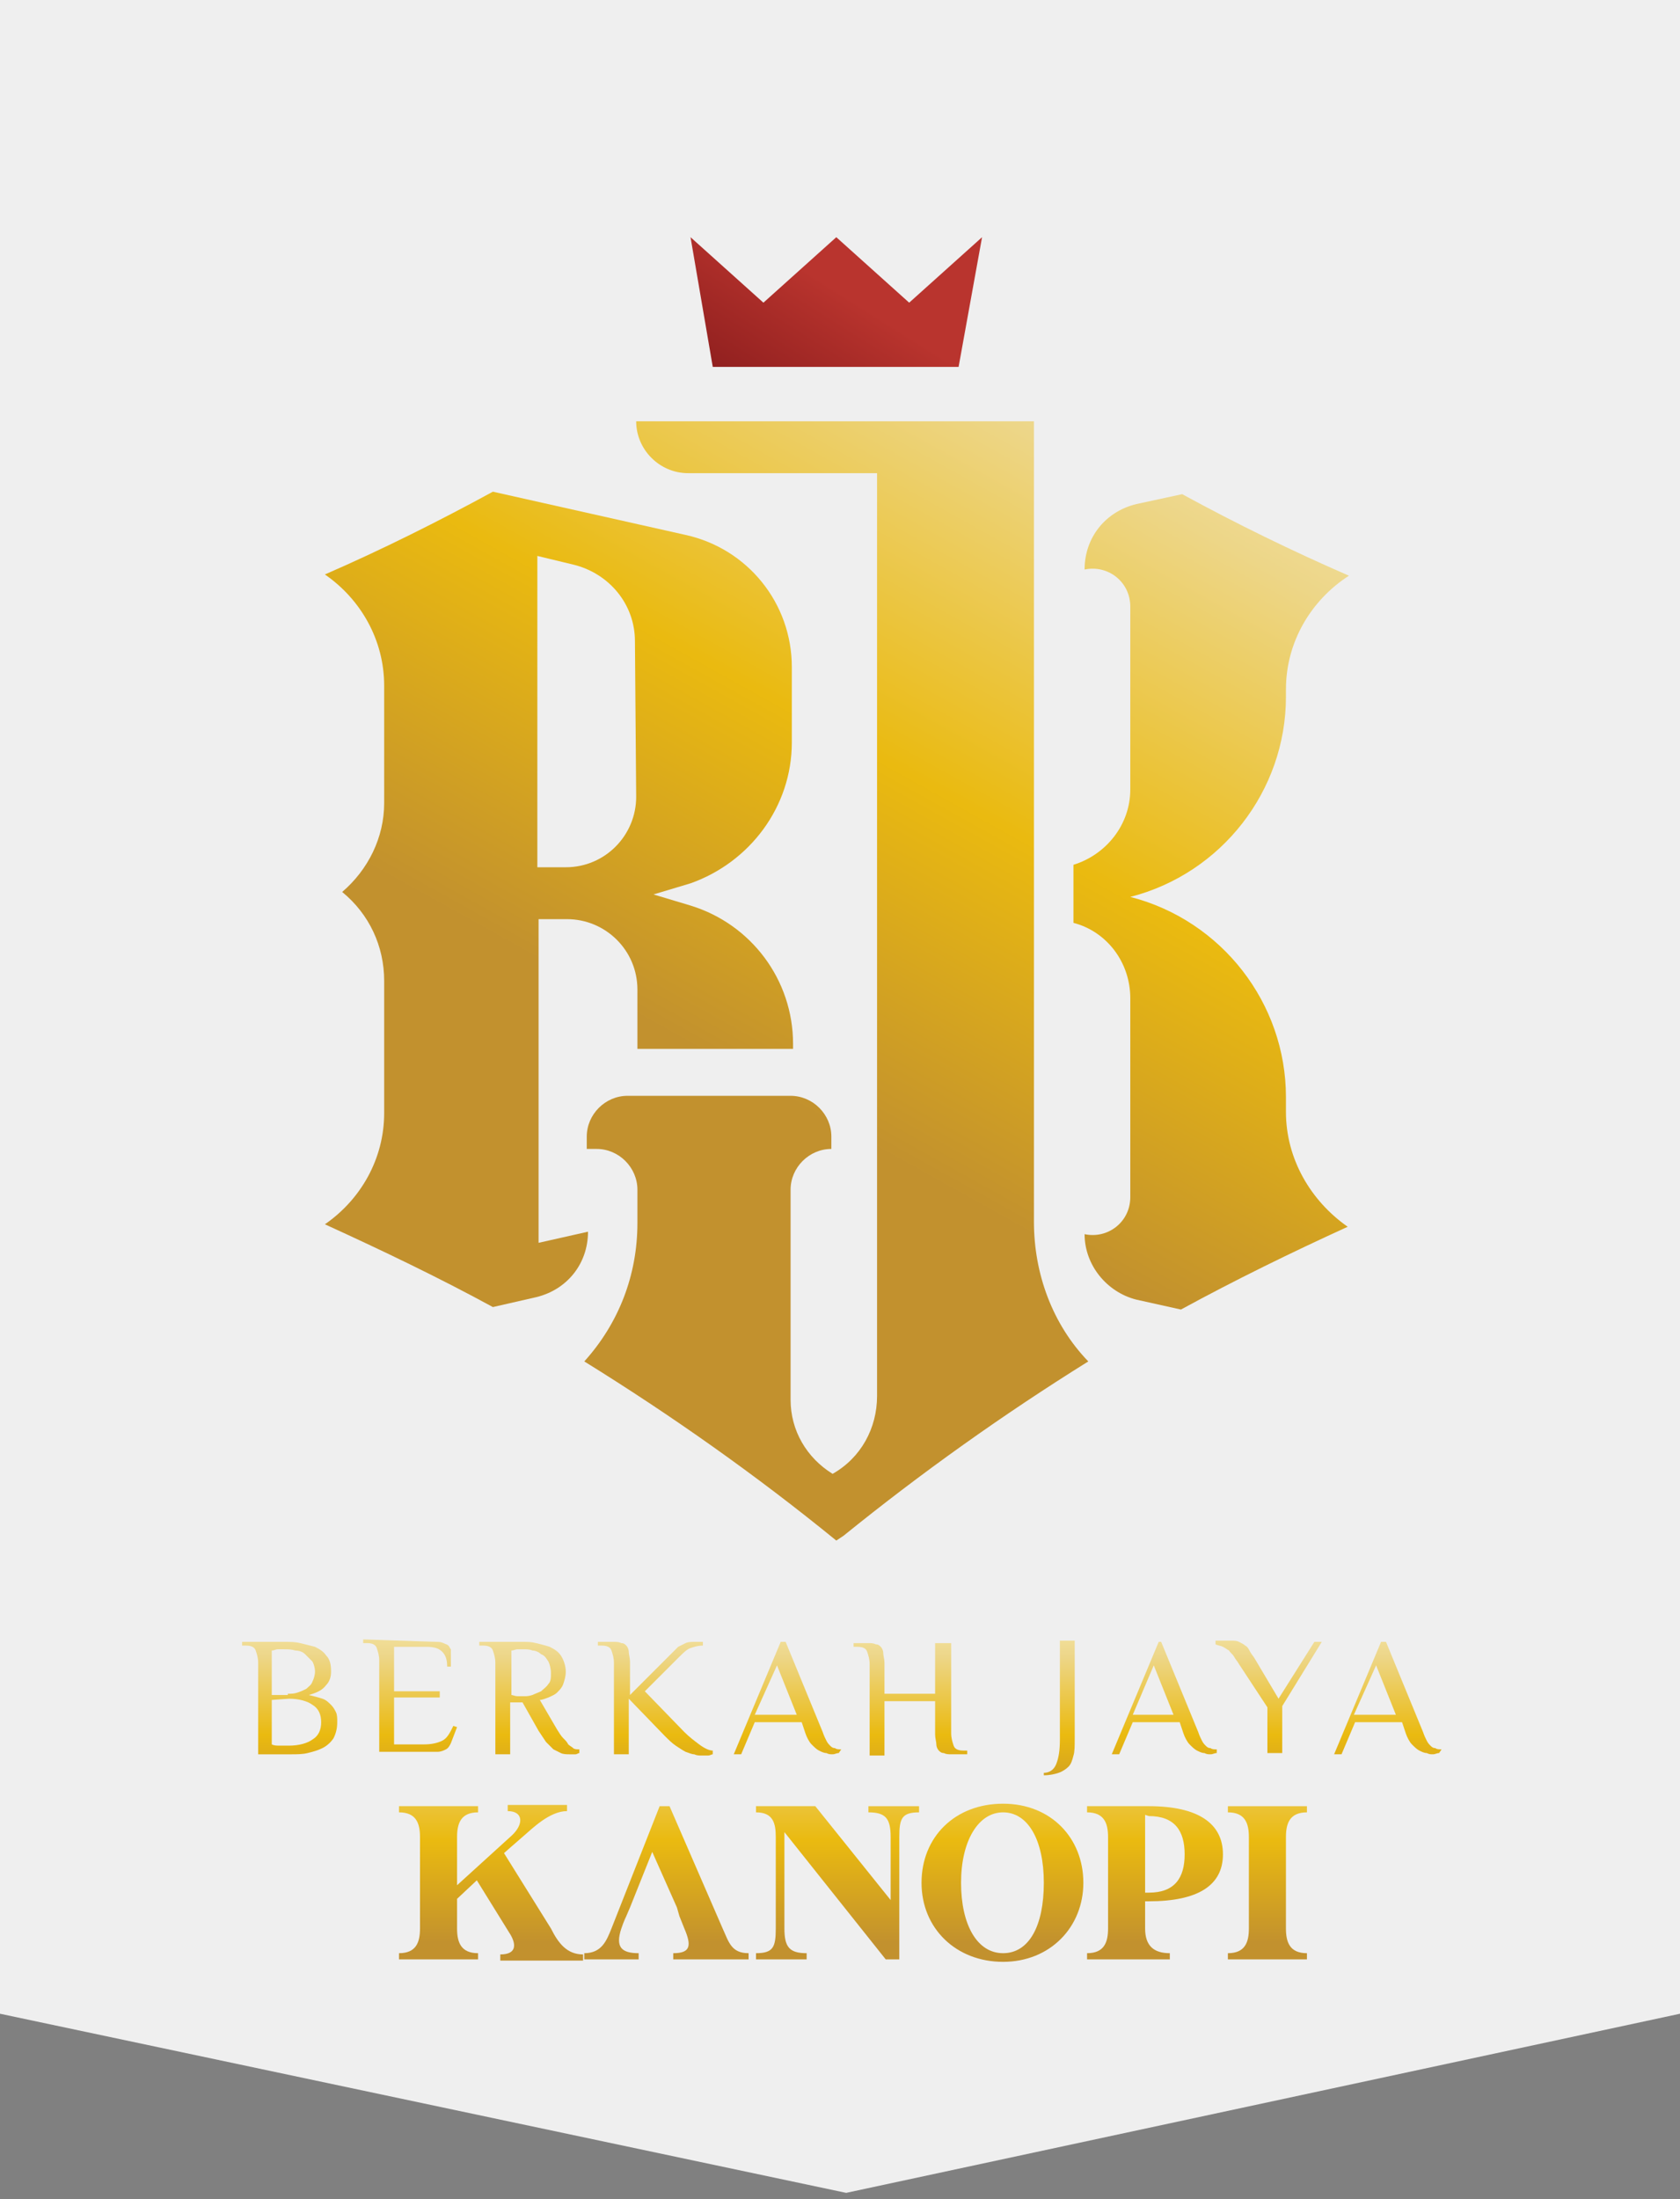 <?xml version="1.0" encoding="utf-8"?>
<!-- Generator: Adobe Illustrator 22.1.0, SVG Export Plug-In . SVG Version: 6.00 Build 0)  -->
<svg version="1.1" id="Layer_1" xmlns="http://www.w3.org/2000/svg" xmlns:xlink="http://www.w3.org/1999/xlink" x="0px" y="0px"
	 width="136px" height="178px" viewBox="0 0 136 178" style="enable-background:new 0 0 136 178;" xml:space="preserve">
<rect x="0" y="0" width="136" height="178" fill="#808080" stroke="none"/>
<style type="text/css">
	.st0{fill:#EFEFEF;}
	.st1{fill:url(#SVGID_1_);}
	.st2{fill:url(#SVGID_2_);}
	.st3{fill:url(#SVGID_3_);}
	.st4{fill:url(#SVGID_4_);}
	.st5{fill:url(#SVGID_5_);}
	.st6{fill:url(#SVGID_6_);}
	.st7{fill:url(#SVGID_7_);}
	.st8{fill:url(#SVGID_8_);}
	.st9{fill:url(#SVGID_9_);}
	.st10{fill:url(#SVGID_10_);}
	.st11{fill:url(#SVGID_11_);}
	.st12{fill:url(#SVGID_12_);}
	.st13{fill:url(#SVGID_13_);}
	.st14{fill:url(#SVGID_14_);}
	.st15{fill:url(#SVGID_15_);}
	.st16{fill:url(#SVGID_16_);}
	.st17{fill:url(#SVGID_17_);}
	.st18{fill:url(#SVGID_18_);}
	.st19{fill:url(#SVGID_19_);}
	.st20{fill:url(#SVGID_20_);}
</style>
<path class="st0" d="M0,0h136v163l-67.5,14.5L0,163V0z"/>
<g>
	
		<linearGradient id="SVGID_1_" gradientUnits="userSpaceOnUse" x1="83.389" y1="180.978" x2="39.608" y2="102.334" gradientTransform="matrix(1 0 0 -1 0 178)">
		<stop  offset="0" style="stop-color:#FFFACB"/>
		<stop  offset="0.12" style="stop-color:#FAF0B9"/>
		<stop  offset="0.35" style="stop-color:#EED88D"/>
		<stop  offset="0.37" style="stop-color:#EDD688"/>
		<stop  offset="0.69" style="stop-color:#EABA10"/>
		<stop  offset="1" style="stop-color:#C2912E"/>
	</linearGradient>
	<path class="st1" d="M64.1,60.1V54c0-5.2-3.6-9.6-8.6-10.7l-15.6-3.5c-4.4,2.4-9,4.7-13.6,6.7c2.9,2,4.8,5.3,4.8,9v9.5
		c0,2.8-1.3,5.4-3.4,7.2l0,0l0,0c2.2,1.8,3.4,4.4,3.4,7.2v10.7c0,3.7-1.9,7-4.8,9c4.6,2.1,9.2,4.3,13.6,6.7l3.5-0.8
		c2.5-0.6,4.2-2.7,4.2-5.3l-4,0.9V74.4h2.3c3.1,0,5.7,2.5,5.7,5.7v4.8h12.6v-0.4c0-5.2-3.4-9.7-8.3-11.2l-3-0.9l3-0.9
		C60.7,69.8,64.1,65.3,64.1,60.1L64.1,60.1z M51.5,64.5c0,3.1-2.5,5.7-5.7,5.7h-2.3V45l2.9,0.7c2.9,0.7,5,3.2,5,6.2L51.5,64.5
		L51.5,64.5z"/>
	
		<linearGradient id="SVGID_2_" gradientUnits="userSpaceOnUse" x1="126.751" y1="156.839" x2="82.97" y2="78.195" gradientTransform="matrix(1 0 0 -1 0 178)">
		<stop  offset="0" style="stop-color:#FFFACB"/>
		<stop  offset="0.12" style="stop-color:#FAF0B9"/>
		<stop  offset="0.35" style="stop-color:#EED88D"/>
		<stop  offset="0.37" style="stop-color:#EDD688"/>
		<stop  offset="0.69" style="stop-color:#EABA10"/>
		<stop  offset="1" style="stop-color:#C2912E"/>
	</linearGradient>
	<path class="st2" d="M104.1,90v-1.2c0-7.6-5.2-14.3-12.6-16.2l0,0l0,0c7.4-1.9,12.6-8.6,12.6-16.2v-0.6c0-3.8,2-7.2,5.1-9.2
		c-4.6-2-9.1-4.2-13.5-6.6l-3.7,0.8c-2.5,0.6-4.2,2.7-4.2,5.3c1.9-0.4,3.7,1,3.7,3v14.8c0,2.9-2,5.3-4.6,6.1v4.7
		c2.7,0.7,4.6,3.2,4.6,6.1v16.1c0,2-1.8,3.4-3.7,3c0,2.5,1.8,4.7,4.2,5.3l3.6,0.8c4.4-2.4,8.9-4.6,13.5-6.7
		C106.1,97.2,104.1,93.8,104.1,90L104.1,90z"/>
	
		<linearGradient id="SVGID_3_" gradientUnits="userSpaceOnUse" x1="104.951" y1="168.976" x2="61.169" y2="90.332" gradientTransform="matrix(1 0 0 -1 0 178)">
		<stop  offset="0" style="stop-color:#FFFACB"/>
		<stop  offset="0.12" style="stop-color:#FAF0B9"/>
		<stop  offset="0.35" style="stop-color:#EED88D"/>
		<stop  offset="0.37" style="stop-color:#EDD688"/>
		<stop  offset="0.69" style="stop-color:#EABA10"/>
		<stop  offset="1" style="stop-color:#C2912E"/>
	</linearGradient>
	<path class="st3" d="M83.7,98.9V34.1H51.5c0,2.3,1.9,4.2,4.2,4.2h15.3V113c0,2.6-1.3,5-3.6,6.3c-2.1-1.3-3.4-3.5-3.4-6v-17
		c0-1.8,1.5-3.3,3.3-3.3v-1c0-1.8-1.5-3.3-3.3-3.3H50.8c-1.8,0-3.3,1.5-3.3,3.3v1h0.8c1.8,0,3.3,1.5,3.3,3.3V99
		c0,4.2-1.5,8.1-4.3,11.2c7.1,4.4,13.9,9.2,20.4,14.5l0.6-0.4c6.3-5.1,12.9-9.8,19.8-14.1C85.2,107.2,83.7,103.1,83.7,98.9
		L83.7,98.9z"/>
	
		<linearGradient id="SVGID_4_" gradientUnits="userSpaceOnUse" x1="57.62" y1="139.087" x2="67.956" y2="155.483" gradientTransform="matrix(1 0 0 -1 0 178)">
		<stop  offset="0" style="stop-color:#7A1518"/>
		<stop  offset="0.32" style="stop-color:#8B1D1D"/>
		<stop  offset="0.93" style="stop-color:#B7332D"/>
		<stop  offset="0.95" style="stop-color:#B9342E"/>
	</linearGradient>
	<polygon class="st4" points="77.6,29.7 79.5,19.2 73.6,24.5 67.7,19.2 61.8,24.5 55.9,19.2 57.7,29.7 	"/>
	
		<linearGradient id="SVGID_5_" gradientUnits="userSpaceOnUse" x1="23.407" y1="51.215" x2="23.407" y2="31.428" gradientTransform="matrix(1 0 0 -1 0 178)">
		<stop  offset="0" style="stop-color:#FFFACB"/>
		<stop  offset="0.12" style="stop-color:#FAF0B9"/>
		<stop  offset="0.35" style="stop-color:#EED88D"/>
		<stop  offset="0.37" style="stop-color:#EDD688"/>
		<stop  offset="0.69" style="stop-color:#EABA10"/>
		<stop  offset="1" style="stop-color:#C2912E"/>
	</linearGradient>
	<path class="st5" d="M23.1,132.9c0.4,0,0.8,0,1.2,0.1s0.8,0.2,1.2,0.3c0.4,0.2,0.7,0.4,0.9,0.7c0.3,0.3,0.4,0.7,0.4,1.3
		c0,0.4-0.1,0.8-0.4,1.1c-0.3,0.4-0.7,0.6-1.4,0.8c0.4,0.1,0.8,0.2,1.1,0.3c0.3,0.1,0.5,0.3,0.7,0.5c0.2,0.2,0.3,0.4,0.4,0.6
		c0.1,0.2,0.1,0.5,0.1,0.8c0,0.5-0.1,0.9-0.3,1.3c-0.2,0.3-0.5,0.6-0.9,0.8c-0.4,0.2-0.8,0.3-1.2,0.4c-0.4,0.1-0.9,0.1-1.3,0.1h-2.7
		v-7.4c0-0.4-0.1-0.7-0.2-1s-0.4-0.4-0.8-0.4h-0.3v-0.3H23.1L23.1,132.9z M23.3,137.1c0.3,0,0.5,0,0.8-0.1s0.5-0.2,0.7-0.3
		c0.2-0.2,0.4-0.3,0.5-0.6c0.1-0.2,0.2-0.5,0.2-0.8c0-0.3-0.1-0.6-0.2-0.8c-0.2-0.2-0.4-0.4-0.6-0.6c-0.2-0.2-0.5-0.3-0.8-0.3
		c-0.3-0.1-0.6-0.1-0.9-0.1c-0.2,0-0.4,0-0.5,0c-0.2,0-0.3,0.1-0.5,0.1v3.6H23.3z M22,137.6v3.6c0.2,0.1,0.4,0.1,0.7,0.1
		c0.2,0,0.4,0,0.7,0c0.8,0,1.5-0.2,1.9-0.5c0.5-0.3,0.7-0.8,0.7-1.4s-0.2-1.1-0.7-1.4c-0.4-0.3-1.1-0.5-1.9-0.5L22,137.6L22,137.6z"
		/>
	
		<linearGradient id="SVGID_6_" gradientUnits="userSpaceOnUse" x1="33.171" y1="51.215" x2="33.171" y2="31.428" gradientTransform="matrix(1 0 0 -1 0 178)">
		<stop  offset="0" style="stop-color:#FFFACB"/>
		<stop  offset="0.12" style="stop-color:#FAF0B9"/>
		<stop  offset="0.35" style="stop-color:#EED88D"/>
		<stop  offset="0.37" style="stop-color:#EDD688"/>
		<stop  offset="0.69" style="stop-color:#EABA10"/>
		<stop  offset="1" style="stop-color:#C2912E"/>
	</linearGradient>
	<path class="st6" d="M35.3,132.9c0.2,0,0.4,0,0.6,0.1c0.2,0.1,0.3,0.1,0.4,0.2c0.1,0.1,0.1,0.2,0.2,0.3c0,0.1,0,0.3,0,0.4v1h-0.3
		c0-0.5-0.1-0.9-0.4-1.2c-0.3-0.3-0.7-0.4-1.3-0.4h-2.6v3.6h3.7v0.5h-3.7v3.8h2.4c0.6,0,1.1-0.1,1.5-0.3c0.4-0.2,0.6-0.6,0.9-1.2
		l0.3,0.1l-0.5,1.3c-0.1,0.2-0.2,0.4-0.4,0.5c-0.2,0.1-0.4,0.2-0.7,0.2h-4.7v-7.4c0-0.4-0.1-0.7-0.2-1c-0.1-0.3-0.4-0.4-0.8-0.4
		h-0.3v-0.3L35.3,132.9L35.3,132.9z"/>
	
		<linearGradient id="SVGID_7_" gradientUnits="userSpaceOnUse" x1="42.943" y1="51.215" x2="42.943" y2="31.428" gradientTransform="matrix(1 0 0 -1 0 178)">
		<stop  offset="0" style="stop-color:#FFFACB"/>
		<stop  offset="0.12" style="stop-color:#FAF0B9"/>
		<stop  offset="0.35" style="stop-color:#EED88D"/>
		<stop  offset="0.37" style="stop-color:#EDD688"/>
		<stop  offset="0.69" style="stop-color:#EABA10"/>
		<stop  offset="1" style="stop-color:#C2912E"/>
	</linearGradient>
	<path class="st7" d="M42.3,137.8h-1v4.2h-1.2v-7.4c0-0.4-0.1-0.7-0.2-1s-0.4-0.4-0.8-0.4h-0.3v-0.3h3.6c0.3,0,0.6,0,1,0.1
		c0.4,0.1,0.8,0.2,1.1,0.3c0.4,0.2,0.7,0.4,0.9,0.7c0.2,0.3,0.4,0.8,0.4,1.3c0,0.4-0.1,0.7-0.2,1c-0.1,0.3-0.3,0.5-0.5,0.7
		c-0.2,0.2-0.5,0.3-0.7,0.4c-0.3,0.1-0.5,0.2-0.7,0.2l1.4,2.4c0.2,0.3,0.3,0.5,0.5,0.7c0.2,0.2,0.3,0.3,0.4,0.5
		c0.1,0.1,0.3,0.2,0.4,0.3c0.1,0.1,0.3,0.1,0.5,0.1v0.3c-0.1,0-0.2,0.1-0.3,0.1c-0.2,0-0.3,0-0.5,0c-0.2,0-0.5,0-0.7-0.1
		c-0.2-0.1-0.4-0.2-0.6-0.3c-0.2-0.2-0.4-0.4-0.6-0.6c-0.2-0.3-0.4-0.6-0.6-0.9L42.3,137.8L42.3,137.8z M42.4,137.3
		c0.2,0,0.4,0,0.7-0.1c0.2-0.1,0.5-0.2,0.7-0.3c0.2-0.2,0.4-0.3,0.6-0.6c0.2-0.2,0.2-0.5,0.2-0.9c0-0.3-0.1-0.7-0.2-0.9
		c-0.2-0.3-0.3-0.5-0.6-0.6c-0.2-0.2-0.5-0.3-0.7-0.3c-0.2-0.1-0.5-0.1-0.7-0.1c-0.2,0-0.4,0-0.5,0c-0.2,0-0.3,0.1-0.5,0.1v3.6
		c0.1,0,0.3,0.1,0.5,0.1C42,137.3,42.2,137.3,42.4,137.3L42.4,137.3z"/>
	
		<linearGradient id="SVGID_8_" gradientUnits="userSpaceOnUse" x1="53.023" y1="51.215" x2="53.023" y2="31.428" gradientTransform="matrix(1 0 0 -1 0 178)">
		<stop  offset="0" style="stop-color:#FFFACB"/>
		<stop  offset="0.12" style="stop-color:#FAF0B9"/>
		<stop  offset="0.35" style="stop-color:#EED88D"/>
		<stop  offset="0.37" style="stop-color:#EDD688"/>
		<stop  offset="0.69" style="stop-color:#EABA10"/>
		<stop  offset="1" style="stop-color:#C2912E"/>
	</linearGradient>
	<path class="st8" d="M49.7,132.9c0.2,0,0.4,0,0.6,0.1c0.2,0,0.3,0.1,0.4,0.2c0.1,0.1,0.2,0.3,0.2,0.5c0,0.2,0.1,0.5,0.1,0.8v2.7
		l2.9-2.9c0.2-0.2,0.3-0.3,0.5-0.5s0.3-0.3,0.5-0.5c0.2-0.1,0.4-0.2,0.6-0.3c0.2-0.1,0.5-0.1,0.7-0.1h0.7v0.3c-0.4,0-0.7,0.1-1,0.2
		c-0.3,0.1-0.6,0.4-1,0.8l-2.7,2.7l3.2,3.3c0.4,0.4,0.8,0.7,1.2,1c0.4,0.3,0.8,0.5,1.1,0.5v0.3c-0.1,0-0.2,0.1-0.4,0.1
		c-0.1,0-0.3,0-0.5,0c-0.2,0-0.4,0-0.6-0.1c-0.2,0-0.4-0.1-0.7-0.2c-0.2-0.1-0.5-0.3-0.8-0.5c-0.3-0.2-0.6-0.5-0.9-0.8l-2.9-3v4.5
		h-1.2v-7.4c0-0.4-0.1-0.7-0.2-1c-0.1-0.3-0.4-0.4-0.8-0.4h-0.3v-0.3H49.7L49.7,132.9z"/>
	
		<linearGradient id="SVGID_9_" gradientUnits="userSpaceOnUse" x1="63.557" y1="51.215" x2="63.557" y2="31.428" gradientTransform="matrix(1 0 0 -1 0 178)">
		<stop  offset="0" style="stop-color:#FFFACB"/>
		<stop  offset="0.12" style="stop-color:#FAF0B9"/>
		<stop  offset="0.35" style="stop-color:#EED88D"/>
		<stop  offset="0.37" style="stop-color:#EDD688"/>
		<stop  offset="0.69" style="stop-color:#EABA10"/>
		<stop  offset="1" style="stop-color:#C2912E"/>
	</linearGradient>
	<path class="st9" d="M67.9,141.9c-0.2,0-0.3,0.1-0.5,0.1c-0.2,0-0.3,0-0.5-0.1c-0.2,0-0.4-0.1-0.6-0.2c-0.2-0.1-0.4-0.3-0.6-0.5
		c-0.2-0.2-0.4-0.6-0.5-0.9l-0.3-0.9h-3.8l-1.1,2.6h-0.6l3.8-9.1h0.4l3,7.3c0.1,0.3,0.2,0.5,0.3,0.7c0.1,0.2,0.2,0.3,0.3,0.4
		c0.1,0.1,0.2,0.2,0.4,0.2c0.1,0.1,0.3,0.1,0.5,0.1L67.9,141.9L67.9,141.9z M61.1,138.8h3.4l-1.6-4L61.1,138.8z"/>
	
		<linearGradient id="SVGID_10_" gradientUnits="userSpaceOnUse" x1="73.691" y1="51.215" x2="73.691" y2="31.428" gradientTransform="matrix(1 0 0 -1 0 178)">
		<stop  offset="0" style="stop-color:#FFFACB"/>
		<stop  offset="0.12" style="stop-color:#FAF0B9"/>
		<stop  offset="0.35" style="stop-color:#EED88D"/>
		<stop  offset="0.37" style="stop-color:#EDD688"/>
		<stop  offset="0.69" style="stop-color:#EABA10"/>
		<stop  offset="1" style="stop-color:#C2912E"/>
	</linearGradient>
	<path class="st10" d="M77,140.3c0,0.4,0.1,0.7,0.2,1c0.1,0.3,0.4,0.4,0.8,0.4h0.3v0.3H77c-0.2,0-0.4,0-0.6-0.1
		c-0.2,0-0.3-0.1-0.4-0.2c-0.1-0.1-0.2-0.3-0.2-0.5c0-0.2-0.1-0.5-0.1-0.8v-2.7h-4.1v4.4h-1.2v-7.4c0-0.4-0.1-0.7-0.2-1
		c-0.1-0.3-0.4-0.4-0.8-0.4h-0.3v-0.3h1.2c0.2,0,0.4,0,0.6,0.1c0.2,0,0.3,0.1,0.4,0.2c0.1,0.1,0.2,0.3,0.2,0.5
		c0,0.2,0.1,0.5,0.1,0.8v2.5h4.1v-4.1H77L77,140.3L77,140.3z"/>
	
		<linearGradient id="SVGID_11_" gradientUnits="userSpaceOnUse" x1="85.768" y1="51.215" x2="85.768" y2="31.428" gradientTransform="matrix(1 0 0 -1 0 178)">
		<stop  offset="0" style="stop-color:#FFFACB"/>
		<stop  offset="0.12" style="stop-color:#FAF0B9"/>
		<stop  offset="0.35" style="stop-color:#EED88D"/>
		<stop  offset="0.37" style="stop-color:#EDD688"/>
		<stop  offset="0.69" style="stop-color:#EABA10"/>
		<stop  offset="1" style="stop-color:#C2912E"/>
	</linearGradient>
	<path class="st11" d="M84.5,143.5c0.4,0,0.8-0.2,1-0.7c0.2-0.5,0.3-1.1,0.3-2v-8H87v8c0,0.5,0,1-0.1,1.3c-0.1,0.4-0.2,0.7-0.4,0.9
		c-0.2,0.2-0.5,0.4-0.8,0.5c-0.3,0.1-0.7,0.2-1.2,0.2V143.5L84.5,143.5z"/>
	
		<linearGradient id="SVGID_12_" gradientUnits="userSpaceOnUse" x1="94.155" y1="51.215" x2="94.155" y2="31.428" gradientTransform="matrix(1 0 0 -1 0 178)">
		<stop  offset="0" style="stop-color:#FFFACB"/>
		<stop  offset="0.12" style="stop-color:#FAF0B9"/>
		<stop  offset="0.35" style="stop-color:#EED88D"/>
		<stop  offset="0.37" style="stop-color:#EDD688"/>
		<stop  offset="0.69" style="stop-color:#EABA10"/>
		<stop  offset="1" style="stop-color:#C2912E"/>
	</linearGradient>
	<path class="st12" d="M98.5,141.9c-0.2,0-0.3,0.1-0.5,0.1c-0.2,0-0.3,0-0.5-0.1c-0.2,0-0.4-0.1-0.6-0.2c-0.2-0.1-0.4-0.3-0.6-0.5
		c-0.2-0.2-0.4-0.6-0.5-0.9l-0.3-0.9h-3.8l-1.1,2.6h-0.6l3.8-9.1H94l3,7.3c0.1,0.3,0.2,0.5,0.3,0.7c0.1,0.2,0.2,0.3,0.3,0.4
		c0.1,0.1,0.2,0.2,0.4,0.2c0.1,0.1,0.3,0.1,0.5,0.1V141.9L98.5,141.9z M91.7,138.8H95l-1.6-4L91.7,138.8z"/>
	
		<linearGradient id="SVGID_13_" gradientUnits="userSpaceOnUse" x1="102.652" y1="51.215" x2="102.652" y2="31.428" gradientTransform="matrix(1 0 0 -1 0 178)">
		<stop  offset="0" style="stop-color:#FFFACB"/>
		<stop  offset="0.12" style="stop-color:#FAF0B9"/>
		<stop  offset="0.35" style="stop-color:#EED88D"/>
		<stop  offset="0.37" style="stop-color:#EDD688"/>
		<stop  offset="0.69" style="stop-color:#EABA10"/>
		<stop  offset="1" style="stop-color:#C2912E"/>
	</linearGradient>
	<path class="st13" d="M103.5,137.5l2.9-4.6h0.6l-3.2,5.2v3.8h-1.2v-3.7l-2.3-3.5c-0.1-0.2-0.3-0.4-0.4-0.6
		c-0.1-0.2-0.3-0.3-0.4-0.5c-0.2-0.1-0.3-0.2-0.5-0.3c-0.2-0.1-0.4-0.1-0.6-0.2v-0.3h1.2c0.3,0,0.5,0,0.7,0.1
		c0.2,0.1,0.4,0.2,0.5,0.3c0.2,0.1,0.3,0.3,0.4,0.5c0.1,0.2,0.3,0.4,0.4,0.6L103.5,137.5L103.5,137.5z"/>
	
		<linearGradient id="SVGID_14_" gradientUnits="userSpaceOnUse" x1="112.08" y1="51.215" x2="112.08" y2="31.428" gradientTransform="matrix(1 0 0 -1 0 178)">
		<stop  offset="0" style="stop-color:#FFFACB"/>
		<stop  offset="0.12" style="stop-color:#FAF0B9"/>
		<stop  offset="0.35" style="stop-color:#EED88D"/>
		<stop  offset="0.37" style="stop-color:#EDD688"/>
		<stop  offset="0.69" style="stop-color:#EABA10"/>
		<stop  offset="1" style="stop-color:#C2912E"/>
	</linearGradient>
	<path class="st14" d="M116.5,141.9c-0.2,0-0.3,0.1-0.5,0.1c-0.2,0-0.3,0-0.5-0.1c-0.2,0-0.4-0.1-0.6-0.2c-0.2-0.1-0.4-0.3-0.6-0.5
		c-0.2-0.2-0.4-0.6-0.5-0.9l-0.3-0.9h-3.8l-1.1,2.6h-0.6l3.8-9.1h0.4l3,7.3c0.1,0.3,0.2,0.5,0.3,0.7c0.1,0.2,0.2,0.3,0.3,0.4
		c0.1,0.1,0.2,0.2,0.4,0.2c0.1,0.1,0.3,0.1,0.5,0.1L116.5,141.9L116.5,141.9z M109.6,138.8h3.4l-1.6-4L109.6,138.8z"/>
	
		<linearGradient id="SVGID_15_" gradientUnits="userSpaceOnUse" x1="39.774" y1="47.415" x2="39.774" y2="20.747" gradientTransform="matrix(1 0 0 -1 0 178)">
		<stop  offset="0" style="stop-color:#FFFACB"/>
		<stop  offset="0.12" style="stop-color:#FAF0B9"/>
		<stop  offset="0.35" style="stop-color:#EED88D"/>
		<stop  offset="0.37" style="stop-color:#EDD688"/>
		<stop  offset="0.69" style="stop-color:#EABA10"/>
		<stop  offset="1" style="stop-color:#C2912E"/>
	</linearGradient>
	<path class="st15" d="M47.2,158.2v0.5h-6.7v-0.5c1.4,0,1.3-0.9,0.7-1.8l-2.6-4.2l-1.6,1.5v2.4c0,1.1,0.3,2,1.7,2v0.5h-6.4v-0.5
		c1.4,0,1.7-0.9,1.7-2v-7.4c0-1.1-0.3-2-1.7-2v-0.5h6.4v0.5c-1.4,0-1.7,0.9-1.7,2v3.9l4.4-4c1-0.9,1-2-0.3-2v-0.5h4.8v0.5
		c-1.4,0-2.8,1.4-3.5,2c-0.7,0.6-1.6,1.4-1.6,1.4l3.8,6.1C45.2,157.3,45.9,158.2,47.2,158.2L47.2,158.2z"/>
	
		<linearGradient id="SVGID_16_" gradientUnits="userSpaceOnUse" x1="54.054" y1="47.415" x2="54.054" y2="20.747" gradientTransform="matrix(1 0 0 -1 0 178)">
		<stop  offset="0" style="stop-color:#FFFACB"/>
		<stop  offset="0.12" style="stop-color:#FAF0B9"/>
		<stop  offset="0.35" style="stop-color:#EED88D"/>
		<stop  offset="0.37" style="stop-color:#EDD688"/>
		<stop  offset="0.69" style="stop-color:#EABA10"/>
		<stop  offset="1" style="stop-color:#C2912E"/>
	</linearGradient>
	<path class="st16" d="M54.8,154.4l-2-4.5l-1.8,4.5l-0.3,0.7c0,0-0.2,0.4-0.4,1c-0.5,1.5,0,2,1.4,2v0.5h-4.4v-0.5c1.4,0,1.8-1,2.2-2
		l3.9-9.9h0.8l4.3,9.9c0.5,1.1,0.7,2,2.1,2v0.5h-6.1v-0.5c1.4,0,1.5-0.6,0.9-2l-0.4-1L54.8,154.4L54.8,154.4z"/>
	
		<linearGradient id="SVGID_17_" gradientUnits="userSpaceOnUse" x1="67.838" y1="47.415" x2="67.838" y2="20.747" gradientTransform="matrix(1 0 0 -1 0 178)">
		<stop  offset="0" style="stop-color:#FFFACB"/>
		<stop  offset="0.12" style="stop-color:#FAF0B9"/>
		<stop  offset="0.35" style="stop-color:#EED88D"/>
		<stop  offset="0.37" style="stop-color:#EDD688"/>
		<stop  offset="0.69" style="stop-color:#EABA10"/>
		<stop  offset="1" style="stop-color:#C2912E"/>
	</linearGradient>
	<path class="st17" d="M74.4,146.2v0.5c-1.4,0-1.6,0.5-1.6,2v9.9h-1.1l-8.2-10.3v7.8c0,1.5,0.4,2,1.8,2v0.5h-4.1v-0.5
		c1.4,0,1.6-0.5,1.6-2v-7.4c0-1.1-0.2-2-1.6-2v-0.5H66l6.1,7.6v-5.1c0-1.5-0.4-2-1.8-2v-0.5L74.4,146.2L74.4,146.2z"/>
	
		<linearGradient id="SVGID_18_" gradientUnits="userSpaceOnUse" x1="81.132" y1="47.415" x2="81.132" y2="20.747" gradientTransform="matrix(1 0 0 -1 0 178)">
		<stop  offset="0" style="stop-color:#FFFACB"/>
		<stop  offset="0.12" style="stop-color:#FAF0B9"/>
		<stop  offset="0.35" style="stop-color:#EED88D"/>
		<stop  offset="0.37" style="stop-color:#EDD688"/>
		<stop  offset="0.69" style="stop-color:#EABA10"/>
		<stop  offset="1" style="stop-color:#C2912E"/>
	</linearGradient>
	<path class="st18" d="M87.7,152.4c0,3.6-2.7,6.4-6.5,6.4s-6.6-2.7-6.6-6.4s2.7-6.4,6.6-6.4S87.7,148.8,87.7,152.4z M84.5,152.4
		c0-3.5-1.3-5.7-3.3-5.7s-3.4,2.3-3.4,5.7s1.3,5.7,3.4,5.7S84.5,155.9,84.5,152.4z"/>
	
		<linearGradient id="SVGID_19_" gradientUnits="userSpaceOnUse" x1="93.544" y1="47.415" x2="93.544" y2="20.747" gradientTransform="matrix(1 0 0 -1 0 178)">
		<stop  offset="0" style="stop-color:#FFFACB"/>
		<stop  offset="0.12" style="stop-color:#FAF0B9"/>
		<stop  offset="0.35" style="stop-color:#EED88D"/>
		<stop  offset="0.37" style="stop-color:#EDD688"/>
		<stop  offset="0.69" style="stop-color:#EABA10"/>
		<stop  offset="1" style="stop-color:#C2912E"/>
	</linearGradient>
	<path class="st19" d="M92.7,153.9v2.2c0,1.4,0.7,2,2,2v0.5H88v-0.5c1.4,0,1.7-0.9,1.7-2v-7.4c0-1.1-0.3-2-1.7-2v-0.5h5
		c4,0,6,1.4,6,3.9s-2,3.8-6,3.8L92.7,153.9L92.7,153.9z M92.7,146.9v6.3H93c2.1,0,2.9-1.2,2.9-3.1c0-1.9-0.8-3.1-2.9-3.1L92.7,146.9
		L92.7,146.9z"/>
	
		<linearGradient id="SVGID_20_" gradientUnits="userSpaceOnUse" x1="102.587" y1="47.415" x2="102.587" y2="20.747" gradientTransform="matrix(1 0 0 -1 0 178)">
		<stop  offset="0" style="stop-color:#FFFACB"/>
		<stop  offset="0.12" style="stop-color:#FAF0B9"/>
		<stop  offset="0.35" style="stop-color:#EED88D"/>
		<stop  offset="0.37" style="stop-color:#EDD688"/>
		<stop  offset="0.69" style="stop-color:#EABA10"/>
		<stop  offset="1" style="stop-color:#C2912E"/>
	</linearGradient>
	<path class="st20" d="M104.1,148.7v7.4c0,1.1,0.3,2,1.7,2v0.5h-6.4v-0.5c1.4,0,1.7-0.9,1.7-2v-7.4c0-1.1-0.3-2-1.7-2v-0.5h6.4v0.5
		C104.4,146.7,104.1,147.6,104.1,148.7z"/>
</g>
</svg>
